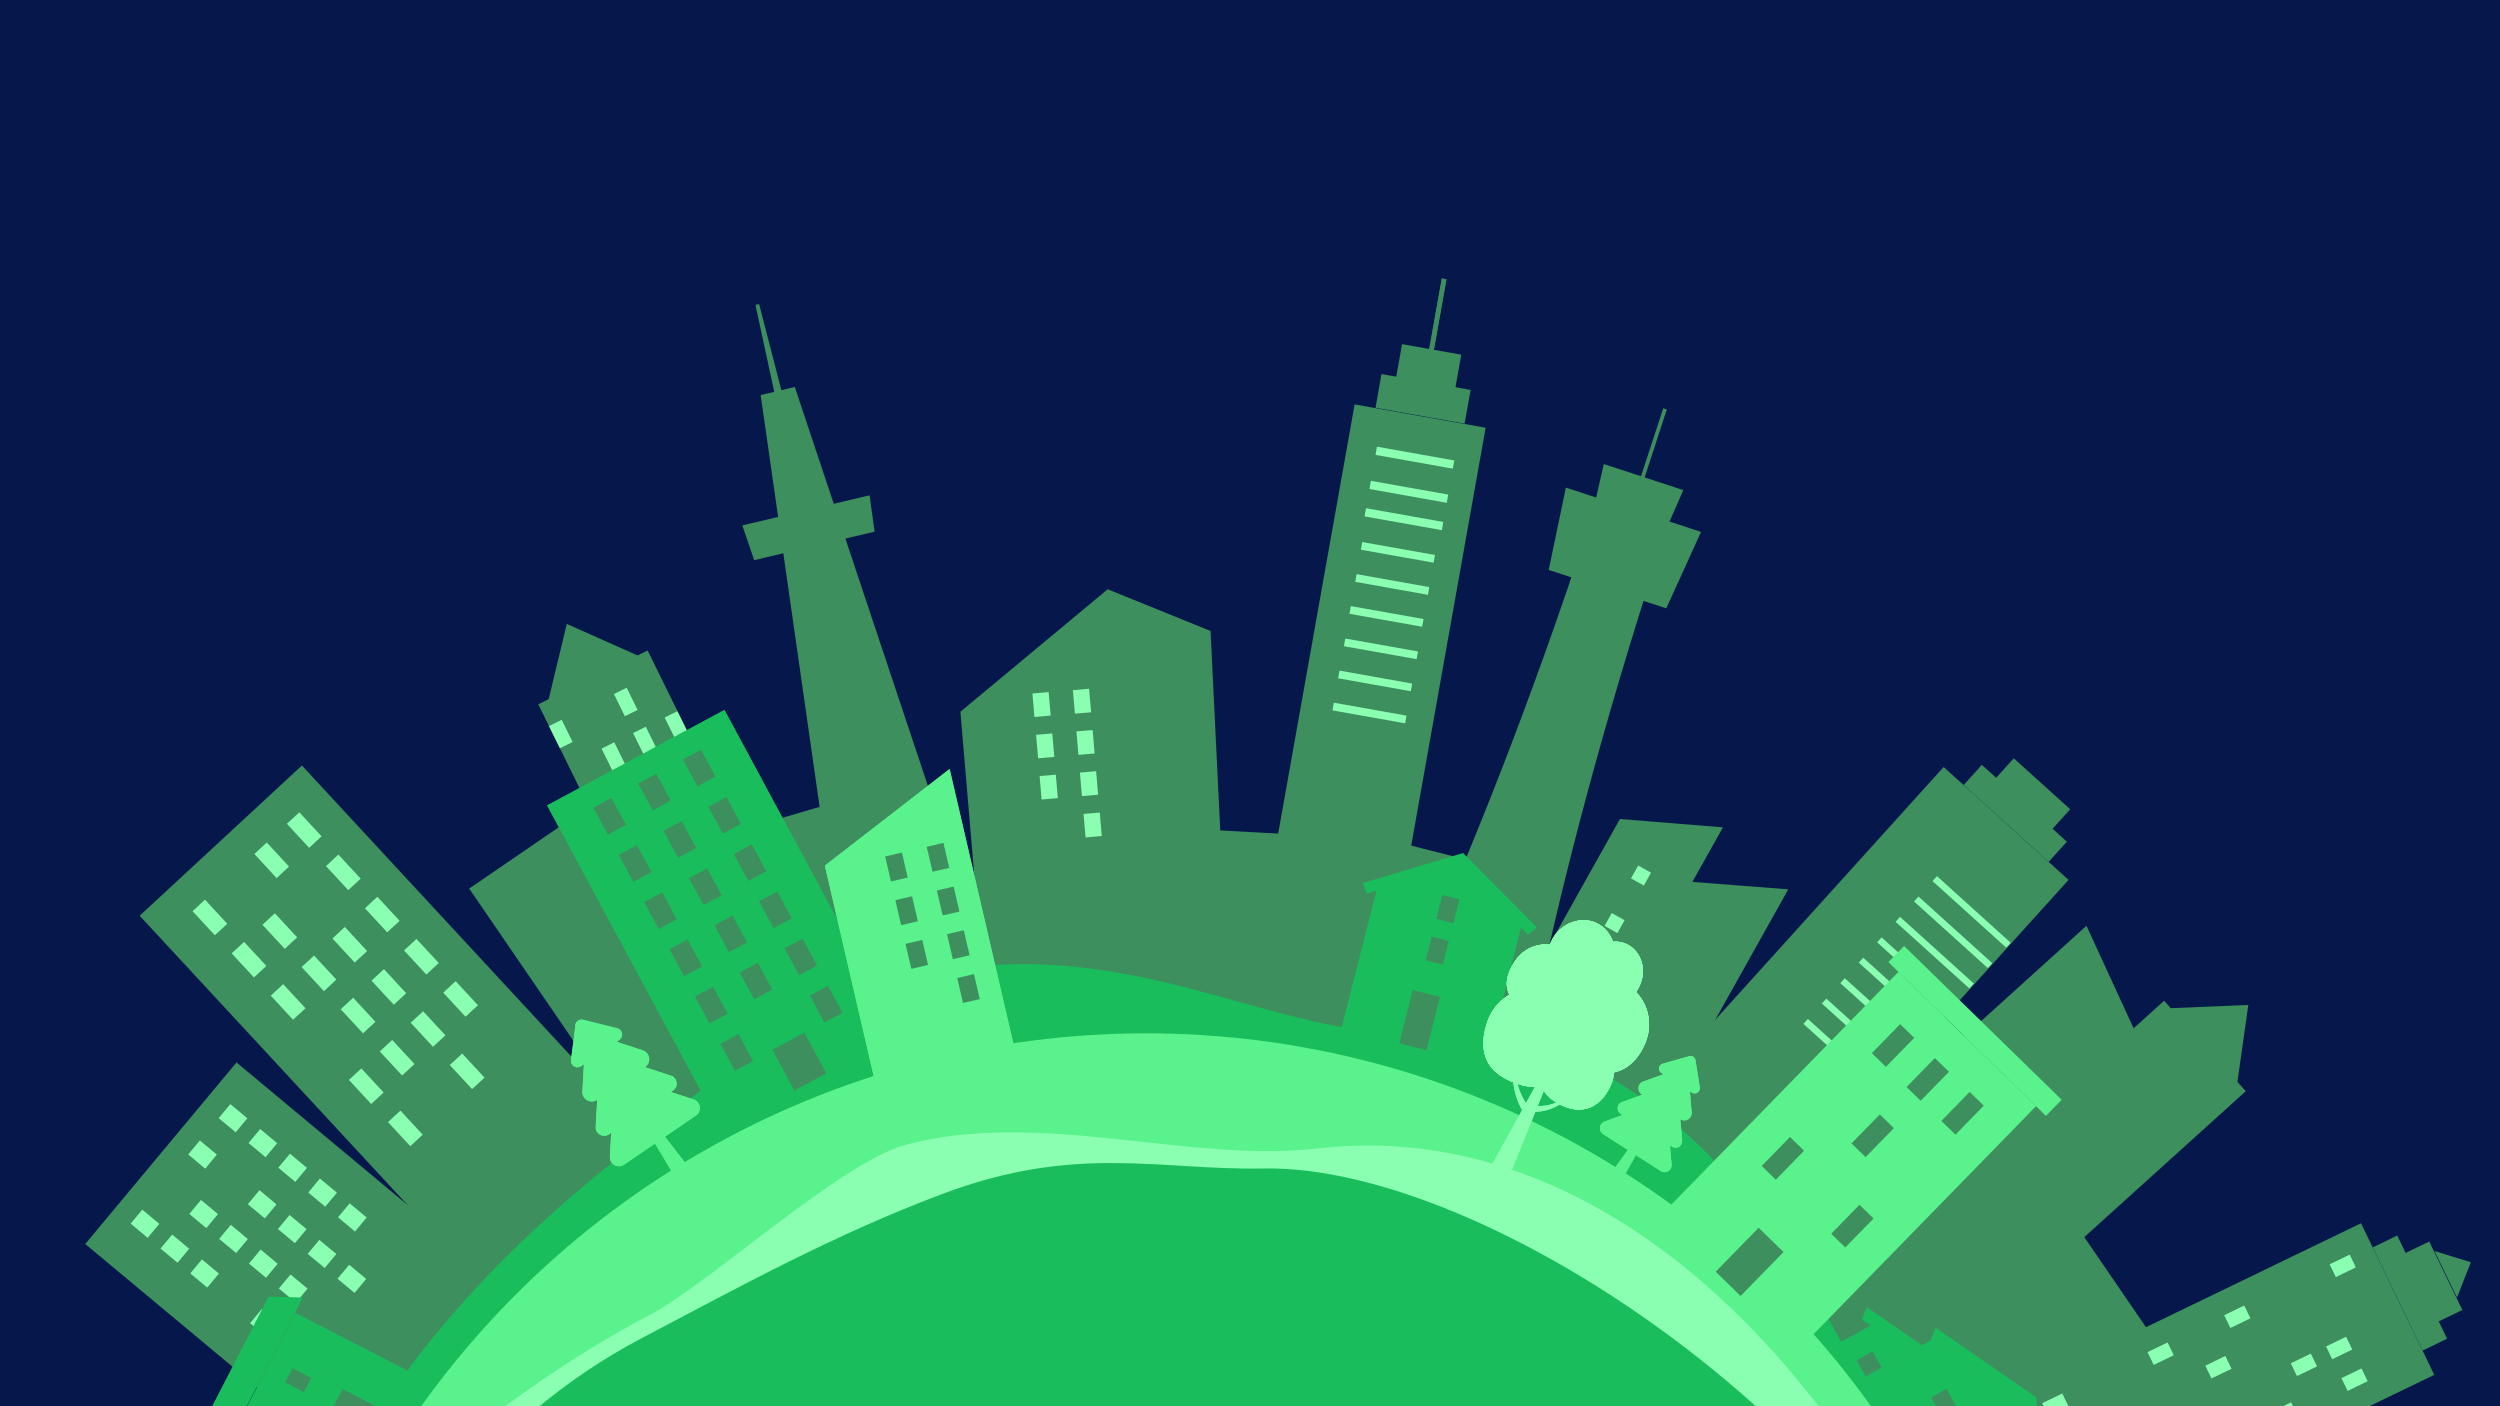 <?xml version="1.0" encoding="UTF-8"?>
<svg id="Layer_1" xmlns="http://www.w3.org/2000/svg" xmlns:xlink="http://www.w3.org/1999/xlink" version="1.1" viewBox="0 0 1920 1080">
  <!-- Generator: Adobe Illustrator 29.3.1, SVG Export Plug-In . SVG Version: 2.1.0 Build 151)  -->
  <defs>
    <style>
      .st0 {
        fill: none;
      }

      .st1 {
        fill: #1abd5b;
      }

      .st2 {
        fill: #3d8f5e;
      }

      .st3 {
        fill: #5af28c;
      }

      .st4 {
        fill: #8affb1;
      }

      .st5 {
        fill: #06184b;
      }

      .st6 {
        clip-path: url(#clippath);
      }
    </style>
    <clipPath id="clippath">
      <rect class="st0" x="-105.1" y="68.9" width="2025.1" height="1518.8"/>
    </clipPath>
  </defs>
  <rect class="st5" width="1920" height="1080"/>
  <g class="st6">
    <g>
      <g>
        <rect class="st2" x="245" y="582.7" width="169.8" height="471.8" transform="translate(-468.4 442.2) rotate(-42.8)"/>
        <polygon class="st2" points="883.2 831.1 762.6 841.3 737.6 546.6 851 452.3 883.2 831.1"/>
        <polygon class="st2" points="1377.7 1077.4 1296.5 987.7 1602.4 711 1655.4 826.2 1377.7 1077.4"/>
        <polygon class="st2" points="946.3 825.7 870.7 832.2 850.8 452.6 929.7 484.6 946.3 825.7"/>
        <rect class="st2" x="778.4" y="528.7" width="530" height="102.2" transform="translate(290.4 1506) rotate(-79.9)"/>
        <rect class="st2" x="1078.8" y="271.2" width="26.3" height="69.5" transform="translate(600.2 1327.7) rotate(-79.9)"/>
        <rect class="st2" x="1083.2" y="257.8" width="26.3" height="46.2" transform="translate(628.4 1311.4) rotate(-79.9)"/>
        <g>
          <rect class="st2" x="1075" y="239.7" width="56.5" height="3.6" transform="translate(672.9 1285.8) rotate(-79.9)"/>
          <rect class="st2" x="1075" y="239.7" width="56.5" height="3.6" transform="translate(672.9 1285.8) rotate(-79.9)"/>
        </g>
        <rect class="st2" x="500" y="498.7" width="93.6" height="413.6" transform="translate(-255.4 314.2) rotate(-26.2)"/>
        <polygon class="st2" points="435.3 479.2 420.8 539.4 491.9 504.4 435.3 479.2"/>
        <rect class="st2" x="1329.1" y="895.7" width="418" height="93.6" transform="translate(-234.8 1275.3) rotate(-42.1)"/>
        <polygon class="st2" points="1726.7 771.8 1664.8 774.4 1718 833.2 1726.7 771.8"/>
        <polygon class="st2" points="1897.6 969.4 1869.7 960.8 1887 996.5 1897.6 969.4"/>
        <rect class="st2" x="601" y="613.5" width="136.1" height="254.7" transform="translate(-181 217.5) rotate(-16.3)"/>
        <rect class="st2" x="39" y="1184.1" width="174.1" height="336.3" transform="translate(-1231.4 1395) rotate(-86.5)"/>
        <rect class="st2" x="-93" y="1326.9" width="83.3" height="21.5" transform="translate(-1383.2 1204.3) rotate(-86.5)"/>
        <rect class="st2" x="95.2" y="1336" width="154.1" height="243.4" transform="translate(-1293.2 1540.1) rotate(-86.5)"/>
        <rect class="st2" x="96.7" y="1051" width="154.1" height="284.5" transform="translate(-1021.5 1034.3) rotate(-74.1)"/>
        <rect class="st2" x="1578.9" y="1304.2" width="154.1" height="284.7" transform="translate(110.5 3010.5) rotate(-86.5)"/>
        <rect class="st2" x="1388.9" y="982.6" width="258.7" height="154.1" transform="translate(-333.1 1042.1) rotate(-34.4)"/>
        <rect class="st2" x="970" y="674.2" width="202.6" height="154.1" transform="translate(79.6 1604.9) rotate(-75.8)"/>
        <rect class="st2" x="1487.2" y="1117.6" width="232.8" height="154.1" transform="translate(-310.4 615.5) rotate(-19.8)"/>
        <rect class="st2" x="162.4" y="1066.9" width="170.3" height="154.1" transform="translate(-882.6 839.6) rotate(-62.7)"/>
        <rect class="st2" x="405" y="793" width="170.3" height="154.1" transform="translate(-430.4 482.8) rotate(-37.8)"/>
        <rect class="st2" x="158.9" y="1483.7" width="154.1" height="170.3" transform="translate(-316.3 81.6) rotate(-11.8)"/>
        <rect class="st2" x="1499.4" y="1430.4" width="170.3" height="249.8" transform="translate(-295.8 2735.9) rotate(-76.6)"/>
        <rect class="st2" x="886.2" y="648.3" width="170.3" height="154.1" transform="translate(194 1655.6) rotate(-86.9)"/>
        <rect class="st2" x="444.2" y="626.8" width="97" height="327.7" transform="translate(-360.3 416.2) rotate(-34.4)"/>
        <rect class="st4" x="465.7" y="571.3" width="10.9" height="19" transform="translate(-208.1 267.9) rotate(-26.2)"/>
        <rect class="st4" x="469.5" y="643.7" width="10.9" height="19" transform="translate(-239.7 277.1) rotate(-26.2)"/>
        <rect class="st4" x="489.9" y="559.3" width="10.9" height="19" transform="translate(-200.3 277.4) rotate(-26.2)"/>
        <rect class="st4" x="533.8" y="709.6" width="10.9" height="19" transform="translate(-262.2 312.2) rotate(-26.2)"/>
        <rect class="st4" x="558" y="697.6" width="10.9" height="19" transform="translate(-254.4 321.7) rotate(-26.2)"/>
        <rect class="st4" x="514.2" y="547.4" width="10.9" height="19" transform="translate(-192.6 286.9) rotate(-26.2)"/>
        <rect class="st4" x="425.3" y="554" width="10.9" height="19" transform="translate(-204.6 248.3) rotate(-26.2)"/>
        <rect class="st4" x="475.2" y="529.4" width="10.9" height="19" transform="translate(-188.6 267.8) rotate(-26.2)"/>
        <rect class="st4" x="504.7" y="589.3" width="10.9" height="19" transform="translate(-212.1 287) rotate(-26.2)"/>
        <rect class="st4" x="543.7" y="607.2" width="10.9" height="19" transform="translate(-216 306.1) rotate(-26.2)"/>
        <rect class="st4" x="509.9" y="661.1" width="10.9" height="19" transform="translate(-243.2 296.7) rotate(-26.2)"/>
        <rect class="st4" x="184.8" y="724.3" width="13" height="25.2" transform="translate(-449.8 326.3) rotate(-42.8)"/>
        <rect class="st4" x="208.5" y="702.3" width="13" height="25.2" transform="translate(-428.6 336.6) rotate(-42.8)"/>
        <rect class="st4" x="154.8" y="691.9" width="13" height="25.2" transform="translate(-435.8 297.3) rotate(-42.8)"/>
        <rect class="st4" x="202.2" y="648" width="13" height="25.2" transform="translate(-393.3 317.8) rotate(-42.8)"/>
        <rect class="st4" x="214.8" y="756.7" width="13" height="25.2" transform="translate(-463.8 355.4) rotate(-42.8)"/>
        <rect class="st4" x="238.5" y="734.8" width="13" height="25.2" transform="translate(-442.6 365.6) rotate(-42.8)"/>
        <rect class="st4" x="262.2" y="712.8" width="13" height="25.2" transform="translate(-421.4 375.9) rotate(-42.8)"/>
        <rect class="st4" x="268.5" y="767.2" width="13" height="25.2" transform="translate(-456.6 394.6) rotate(-42.8)"/>
        <rect class="st4" x="292.2" y="745.2" width="13" height="25.2" transform="translate(-435.4 404.9) rotate(-42.8)"/>
        <rect class="st4" x="274.9" y="821.5" width="13" height="25.2" transform="translate(-491.9 413.4) rotate(-42.8)"/>
        <rect class="st4" x="298.6" y="799.6" width="13" height="25.2" transform="translate(-470.7 423.7) rotate(-42.8)"/>
        <rect class="st4" x="322.3" y="777.6" width="13" height="25.2" transform="translate(-449.4 433.9) rotate(-42.8)"/>
        <rect class="st4" x="304.9" y="853.9" width="13" height="25.2" transform="translate(-505.9 442.4) rotate(-42.8)"/>
        <rect class="st4" x="352.3" y="810" width="13" height="25.2" transform="translate(-463.4 463) rotate(-42.8)"/>
        <rect class="st4" x="257.2" y="657.2" width="13" height="25.2" transform="translate(-384.9 357.7) rotate(-42.8)"/>
        <rect class="st4" x="227.2" y="624.8" width="13" height="25.2" transform="translate(-370.9 328.6) rotate(-42.8)"/>
        <rect class="st4" x="287.2" y="689.6" width="13" height="25.2" transform="translate(-399 386.7) rotate(-42.8)"/>
        <rect class="st4" x="317.2" y="722" width="13" height="25.2" transform="translate(-413 415.7) rotate(-42.8)"/>
        <rect class="st4" x="347.3" y="754.4" width="13" height="25.2" transform="translate(-427 444.8) rotate(-42.8)"/>
        <rect class="st2" x="166.6" y="822.5" width="181.5" height="347.6" transform="translate(-673.1 556.9) rotate(-50.2)"/>
        <rect class="st4" x="127.6" y="949.9" width="14" height="17" transform="translate(-688.2 448.9) rotate(-50.2)"/>
        <rect class="st4" x="149.7" y="923.3" width="14" height="17" transform="translate(-659.8 456.3) rotate(-50.2)"/>
        <rect class="st4" x="104.7" y="930.8" width="14" height="17" transform="translate(-681.8 424.4) rotate(-50.2)"/>
        <rect class="st4" x="148.9" y="877.7" width="14" height="17" transform="translate(-625.1 439.2) rotate(-50.2)"/>
        <rect class="st4" x="150.5" y="968.9" width="14" height="17" transform="translate(-694.6 473.4) rotate(-50.2)"/>
        <rect class="st4" x="172.6" y="942.4" width="14" height="17" transform="translate(-666.2 480.8) rotate(-50.2)"/>
        <rect class="st4" x="194.7" y="915.8" width="14" height="17" transform="translate(-637.9 488.2) rotate(-50.2)"/>
        <rect class="st4" x="195.6" y="961.4" width="14" height="17" transform="translate(-672.6 505.3) rotate(-50.2)"/>
        <rect class="st4" x="217.7" y="934.9" width="14" height="17" transform="translate(-644.2 512.7) rotate(-50.2)"/>
        <rect class="st4" x="196.4" y="1007.1" width="14" height="17" transform="translate(-707.4 522.4) rotate(-50.2)"/>
        <rect class="st4" x="218.5" y="980.5" width="14" height="17" transform="translate(-679 529.8) rotate(-50.2)"/>
        <rect class="st4" x="240.6" y="953.9" width="14" height="17" transform="translate(-650.6 537.2) rotate(-50.2)"/>
        <rect class="st4" x="219.3" y="1026" width="14" height="17" transform="translate(-713.7 547) rotate(-50.2)"/>
        <rect class="st4" x="263.5" y="973" width="14" height="17" transform="translate(-657 561.7) rotate(-50.2)"/>
        <rect class="st4" x="195.1" y="868.8" width="14" height="17" transform="translate(-601.5 471.6) rotate(-50.2)"/>
        <rect class="st4" x="172.2" y="849.7" width="14" height="17" transform="translate(-595.1 447.1) rotate(-50.2)"/>
        <rect class="st4" x="218" y="887.8" width="14" height="17" transform="translate(-607.9 496) rotate(-50.2)"/>
        <rect class="st4" x="241" y="906.9" width="14" height="17" transform="translate(-614.3 520.5) rotate(-50.2)"/>
        <rect class="st4" x="263.9" y="925.9" width="14" height="17" transform="translate(-620.7 545) rotate(-50.2)"/>
        <rect class="st2" x="1494.4" y="1206.9" width="352.2" height="181.5" transform="translate(-139.6 203.1) rotate(-6.7)"/>
        <rect class="st4" x="1776.3" y="1227.6" width="17" height="14" transform="translate(-131.5 216) rotate(-6.7)"/>
        <rect class="st4" x="1780.3" y="1261.9" width="17" height="14" transform="translate(-135.5 216.7) rotate(-6.7)"/>
        <rect class="st4" x="1805.9" y="1224.2" width="17" height="14" transform="translate(-130.9 219.4) rotate(-6.7)"/>
        <rect class="st4" x="1813.9" y="1292.8" width="17" height="14" transform="translate(-138.8 220.8) rotate(-6.7)"/>
        <rect class="st4" x="1746.7" y="1231.1" width="17" height="14" transform="translate(-132.1 212.6) rotate(-6.7)"/>
        <rect class="st4" x="1750.7" y="1265.4" width="17" height="14" transform="translate(-136.1 213.3) rotate(-6.7)"/>
        <rect class="st4" x="1754.7" y="1299.7" width="17" height="14" transform="translate(-140 214) rotate(-6.7)"/>
        <rect class="st4" x="1720.8" y="1268.7" width="17" height="14" transform="translate(-136.5 209.5) rotate(-6.7)"/>
        <rect class="st4" x="1725.1" y="1303.2" width="17" height="14" transform="translate(-140.6 210.6) rotate(-6.7)"/>
        <rect class="st4" x="1687.5" y="1238" width="17" height="14" transform="translate(-133.3 205.7) rotate(-6.7)"/>
        <rect class="st4" x="1691.5" y="1272.3" width="17" height="14" transform="translate(-137.3 206.4) rotate(-6.7)"/>
        <rect class="st4" x="1695.5" y="1306.7" width="17" height="14" transform="translate(-141.2 207.1) rotate(-6.7)"/>
        <rect class="st4" x="1657.9" y="1241.5" width="17" height="14" transform="translate(-133.9 202.3) rotate(-6.7)"/>
        <rect class="st4" x="1665.9" y="1310.1" width="17" height="14" transform="translate(-141.8 203.7) rotate(-6.7)"/>
        <rect class="st4" x="1788.6" y="1332.5" width="17" height="14" transform="translate(-143.6 218.1) rotate(-6.7)"/>
        <rect class="st4" x="1818.1" y="1329" width="17" height="14" transform="translate(-143 221.6) rotate(-6.7)"/>
        <rect class="st4" x="1759" y="1335.9" width="17" height="14" transform="translate(-144.2 214.7) rotate(-6.7)"/>
        <rect class="st4" x="1729.3" y="1339.4" width="17" height="14" transform="translate(-144.8 211.3) rotate(-6.7)"/>
        <rect class="st4" x="1699.7" y="1342.9" width="17" height="14" transform="translate(-145.4 207.9) rotate(-6.7)"/>
        <rect class="st4" x="1082.6" y="320.9" width="6.4" height="60.3" transform="translate(550.6 1358.9) rotate(-79.9)"/>
        <rect class="st4" x="1077.9" y="347.1" width="6.4" height="60.3" transform="translate(521 1375.9) rotate(-79.9)"/>
        <rect class="st4" x="1074.2" y="368.1" width="6.4" height="60.3" transform="translate(497.2 1389.6) rotate(-79.9)"/>
        <rect class="st4" x="1069.8" y="395.3" width="6" height="56.7" transform="translate(468.4 1406.1) rotate(-79.9)"/>
        <rect class="st4" x="1065.4" y="420" width="6" height="56.7" transform="translate(440.5 1422.1) rotate(-79.9)"/>
        <rect class="st4" x="1061.1" y="444.5" width="6" height="56.7" transform="translate(412.7 1438.1) rotate(-79.9)"/>
        <rect class="st4" x="1056.7" y="469.4" width="6" height="56.7" transform="translate(384.7 1454.3) rotate(-79.9)"/>
        <rect class="st4" x="1052.3" y="494" width="6" height="56.7" transform="translate(356.8 1470.3) rotate(-79.9)"/>
        <rect class="st4" x="1047.9" y="518.6" width="6" height="56.7" transform="translate(329 1486.3) rotate(-79.9)"/>
        <rect class="st2" x="1182.4" y="726.6" width="428.8" height="129.3" transform="translate(-126.6 1297.4) rotate(-47.9)"/>
        <rect class="st2" x="1429" y="1026.5" width="434.2" height="129.3" transform="translate(-311 826.2) rotate(-25.8)"/>
        <rect class="st2" x="1537.1" y="580.4" width="20.9" height="88" transform="translate(46.9 1354.3) rotate(-47.9)"/>
        <rect class="st2" x="1550.6" y="580.2" width="20.9" height="58.4" transform="translate(62.5 1359.4) rotate(-47.9)"/>
        <rect class="st2" x="1840.4" y="948" width="20.9" height="88" transform="translate(-247.3 905.5) rotate(-25.8)"/>
        <rect class="st2" x="1858.6" y="954" width="20.9" height="58.4" transform="translate(-241.7 912.6) rotate(-25.8)"/>
        <rect class="st4" x="1511.5" y="661.9" width="5.1" height="76.3" transform="translate(-20.3 1354.4) rotate(-47.9)"/>
        <rect class="st4" x="1497.3" y="677.6" width="5.1" height="76.3" transform="translate(-36.6 1349) rotate(-47.9)"/>
        <rect class="st4" x="1483.2" y="693.2" width="5.1" height="76.3" transform="translate(-52.9 1343.7) rotate(-47.9)"/>
        <rect class="st4" x="1469" y="708.9" width="5.1" height="76.3" transform="translate(-69.2 1338.4) rotate(-47.9)"/>
        <rect class="st4" x="1454.9" y="724.6" width="5.1" height="76.3" transform="translate(-85.5 1333) rotate(-47.9)"/>
        <rect class="st4" x="1440.7" y="740.3" width="5.1" height="76.3" transform="translate(-101.8 1327.7) rotate(-47.9)"/>
        <rect class="st4" x="1426.5" y="756" width="5.1" height="76.3" transform="translate(-118.1 1322.3) rotate(-47.9)"/>
        <rect class="st4" x="1412.4" y="771.6" width="5.1" height="76.3" transform="translate(-134.4 1317) rotate(-47.9)"/>
        <rect class="st4" x="793.3" y="532.8" width="12.5" height="18.1" transform="translate(-43 69.5) rotate(-4.9)"/>
        <rect class="st4" x="824.3" y="530.2" width="12.5" height="18.1" transform="translate(-42.6 72.2) rotate(-4.9)"/>
        <rect class="st4" x="796" y="564.5" width="12.5" height="18.1" transform="translate(-45.6 69.9) rotate(-4.9)"/>
        <rect class="st4" x="827" y="561.9" width="12.5" height="18.1" transform="translate(-45.3 72.5) rotate(-4.9)"/>
        <rect class="st4" x="798.7" y="596.2" width="12.5" height="18.1" transform="translate(-48.3 70.2) rotate(-4.9)"/>
        <rect class="st4" x="829.7" y="593.6" width="12.5" height="18.1" transform="translate(-48 72.8) rotate(-4.9)"/>
        <rect class="st4" x="832.4" y="625.3" width="12.5" height="18.1" transform="translate(-50.6 73.2) rotate(-4.9)"/>
        <rect class="st4" x="1709.8" y="1004.8" width="17.1" height="10.9" transform="translate(-268.5 849.6) rotate(-25.8)"/>
        <rect class="st4" x="1745.8" y="1079.1" width="17.1" height="10.9" transform="translate(-297.3 872.7) rotate(-25.8)"/>
        <rect class="st4" x="1788" y="1028.7" width="17.1" height="10.9" transform="translate(-271.1 886.1) rotate(-25.8)"/>
        <rect class="st4" x="1799.8" y="1053.1" width="17.1" height="10.9" transform="translate(-280.5 893.6) rotate(-25.8)"/>
        <rect class="st4" x="1790.7" y="965.6" width="17.1" height="10.9" transform="translate(-243.3 881) rotate(-25.8)"/>
        <rect class="st4" x="1761" y="1041.7" width="17.1" height="10.9" transform="translate(-279.5 875.6) rotate(-25.8)"/>
        <rect class="st4" x="1570.1" y="1072.4" width="17.1" height="10.9" transform="translate(-311.9 795.5) rotate(-25.8)"/>
        <rect class="st4" x="1651" y="1033.2" width="17.1" height="10.9" transform="translate(-286.8 826.8) rotate(-25.8)"/>
        <rect class="st4" x="1621.3" y="1109.4" width="17.1" height="10.9" transform="translate(-322.9 821.5) rotate(-25.8)"/>
        <rect class="st4" x="1695.3" y="1043.5" width="17.1" height="10.9" transform="translate(-286.8 847.2) rotate(-25.8)"/>
        <rect class="st4" x="5.5" y="1390.4" width="22.7" height="13.1" transform="translate(-1378.5 1328) rotate(-86.5)"/>
        <rect class="st4" x="-23.9" y="1388.3" width="22.7" height="13.1" transform="translate(-1404.1 1297) rotate(-86.5)"/>
        <rect class="st4" x="34.9" y="1392.2" width="22.7" height="13.1" transform="translate(-1352.7 1359) rotate(-86.5)"/>
        <g>
          <polygon class="st2" points="667.8 380.4 570.1 403.5 579.2 430.2 671.7 408.3 667.8 380.4"/>
          <polygon class="st2" points="595 302.7 580.2 234.2 583 233.5 600.5 301.3 595 302.7 595 302.7"/>
          <polygon class="st2" points="790 835.5 664.6 865.1 584.2 303.4 610.4 297.2 790 835.5"/>
        </g>
        <g>
          <path class="st2" d="M1275.6,419.8c-8.4-2.6-18.2-5.7-27.5-8.8-9.3-3-19.1-6.3-27.4-9.2-92.6,283-179.9,441.6-179.9,441.6l118.7,38.8s24.1-181.4,116.1-462.4h0Z"/>
          <polygon class="st2" points="1279.7 467.2 1189.4 437.7 1202.6 374.5 1306.4 408.5 1279.7 467.2"/>
          <polygon class="st2" points="1286.8 425.5 1208.2 399.8 1209.7 392.4 1290 418.7 1286.8 425.5"/>
          <polygon class="st2" points="1276.5 449 1202.7 424.8 1204.2 417.5 1279.7 442.2 1276.5 449"/>
          <polygon class="st2" points="1292.8 376.4 1231.7 356.4 1225.4 384.1 1281.4 402.4 1292.8 376.4"/>
          <rect class="st2" x="1241" y="340.8" width="58.5" height="2.9" transform="translate(549.7 1442.9) rotate(-71.9)"/>
        </g>
        <polygon class="st2" points="1236.3 927.9 1175.5 893.9 1296.8 677.1 1373.4 683 1236.3 927.9"/>
        <polygon class="st2" points="1323.2 635.4 1244.1 629 1114.7 860.2 1177.6 895.5 1323.2 635.4"/>
        <g>
          <rect class="st4" x="1255.1" y="667.4" width="11.3" height="11.3" transform="translate(57.7 1444.6) rotate(-60.8)"/>
          <rect class="st4" x="1234.7" y="703.9" width="11.3" height="11.3" transform="translate(15.5 1445.5) rotate(-60.8)"/>
          <rect class="st4" x="1214.3" y="740.3" width="11.3" height="11.3" transform="translate(-26.8 1446.3) rotate(-60.8)"/>
        </g>
      </g>
      <g>
        <g>
          <polygon class="st1" points="1481.1 1209.3 1404.6 1073.4 1483.1 1029.2 1554.9 1078.3 1559.6 1165.2 1481.1 1209.3"/>
          <rect class="st2" x="1439.8" y="1117.7" width="47.4" height="24" transform="translate(-366 863) rotate(-29.4)"/>
          <polygon class="st1" points="1563.9 1073.3 1563.9 1073.3 1486.4 1019.5 1482.9 1029.3 1554.9 1078.3 1554.9 1078.3 1559.3 1175.6 1569.5 1177.7 1563.9 1073.3"/>
          <rect class="st2" x="1487.3" y="1069.4" width="13.4" height="21" transform="translate(-337.6 871.6) rotate(-29.4)"/>
          <rect class="st2" x="1515.2" y="1119" width="13.4" height="21" transform="translate(-358.3 891.6) rotate(-29.4)"/>
          <polygon class="st1" points="1388.5 1044.9 1404.6 1073.4 1469.8 1036.7 1442.1 1014.8 1388.5 1044.9"/>
          <polygon class="st1" points="1433.6 1003.8 1430 1013.6 1466.6 1038.5 1476 1033.2 1433.6 1003.8"/>
          <rect class="st2" x="1428.3" y="1041.3" width="14" height="14" transform="translate(-329.6 838.7) rotate(-29.4)"/>
        </g>
        <g>
          <rect class="st1" x="147.5" y="1056.1" width="167.8" height="96.9" transform="translate(-856.3 804) rotate(-62.7)"/>
          <rect class="st2" x="187.3" y="1120.5" width="12.3" height="16.3" transform="translate(-898.4 783.3) rotate(-62.7)"/>
          <rect class="st2" x="205.1" y="1086" width="12.3" height="16.3" transform="translate(-858 780.4) rotate(-62.7)"/>
          <rect class="st2" x="223.6" y="1139.3" width="12.3" height="16.3" transform="translate(-895.4 825.7) rotate(-62.7)"/>
          <rect class="st2" x="241.4" y="1104.7" width="12.3" height="16.3" transform="translate(-855 822.8) rotate(-62.7)"/>
          <rect class="st2" x="223" y="1051.5" width="12.3" height="16.3" transform="translate(-817.7 777.6) rotate(-62.7)"/>
          <rect class="st2" x="266" y="1064.7" width="19.1" height="37.7" transform="translate(-813.8 831.8) rotate(-62.7)"/>
          <polygon class="st1" points="232.6 996.5 144.1 1168.2 128.3 1147.2 206.3 995.8 232.6 996.5"/>
        </g>
      </g>
      <path class="st1" d="M1485.7,1216.8c92.2,348.1-115.2,705.1-463.3,797.3-348.1,92.2-705.1-115.2-797.3-463.3-76.7-289.5,42.2-496.8,249-661.1,44.7-35.5,127.9-113.3,214.4-136.2,176-46.6,283.6,47.6,419.3,41.6,187.1-8.3,323.6,216.5,378,421.7h0Z"/>
      <g>
        <g>
          <rect class="st1" x="477.8" y="565.6" width="154.6" height="282.9" transform="translate(-268.6 347.1) rotate(-28.3)"/>
          <rect class="st1" x="479.6" y="652" width="15.8" height="23.5" transform="translate(-256.1 309.9) rotate(-28.3)"/>
          <rect class="st1" x="514" y="633.5" width="15.8" height="23.5" transform="translate(-243.3 324) rotate(-28.3)"/>
          <rect class="st1" x="548.4" y="615" width="15.8" height="23.5" transform="translate(-230.4 338.1) rotate(-28.3)"/>
          <rect class="st1" x="460.1" y="615.7" width="15.8" height="23.5" transform="translate(-241.3 296.3) rotate(-28.3)"/>
          <rect class="st1" x="494.5" y="597.2" width="15.8" height="23.5" transform="translate(-228.4 310.4) rotate(-28.3)"/>
          <rect class="st1" x="528.9" y="578.7" width="15.8" height="23.5" transform="translate(-215.6 324.5) rotate(-28.3)"/>
          <rect class="st1" x="499.1" y="688.2" width="15.8" height="23.5" transform="translate(-271 323.5) rotate(-28.3)"/>
          <rect class="st1" x="533.5" y="669.8" width="15.8" height="23.5" transform="translate(-258.1 337.6) rotate(-28.3)"/>
          <rect class="st1" x="567.9" y="651.3" width="15.8" height="23.5" transform="translate(-245.3 351.7) rotate(-28.3)"/>
          <rect class="st1" x="518.6" y="724.5" width="15.8" height="23.5" transform="translate(-285.9 337) rotate(-28.3)"/>
          <rect class="st1" x="553" y="706.1" width="15.8" height="23.5" transform="translate(-273 351.1) rotate(-28.3)"/>
          <rect class="st1" x="587.4" y="687.6" width="15.8" height="23.5" transform="translate(-260.2 365.2) rotate(-28.3)"/>
          <rect class="st1" x="538.1" y="760.8" width="15.8" height="23.5" transform="translate(-300.7 350.6) rotate(-28.3)"/>
          <rect class="st1" x="572.5" y="742.3" width="15.8" height="23.5" transform="translate(-287.9 364.7) rotate(-28.3)"/>
          <rect class="st1" x="606.9" y="723.8" width="15.8" height="23.5" transform="translate(-275 378.8) rotate(-28.3)"/>
          <rect class="st1" x="557.6" y="797.1" width="15.8" height="23.5" transform="translate(-315.6 364.2) rotate(-28.3)"/>
          <rect class="st1" x="626.4" y="760.1" width="15.8" height="23.5" transform="translate(-289.9 392.3) rotate(-28.3)"/>
          <rect class="st1" x="599.7" y="798.1" width="27.9" height="35.6" transform="translate(-313.2 387.8) rotate(-28.3)"/>
        </g>
        <g>
          <rect class="st1" x="477.8" y="565.6" width="154.6" height="282.9" transform="translate(-268.6 347.1) rotate(-28.3)"/>
          <rect class="st2" x="479.6" y="652" width="15.8" height="23.5" transform="translate(-256.1 309.9) rotate(-28.3)"/>
          <rect class="st2" x="514" y="633.5" width="15.8" height="23.5" transform="translate(-243.3 324) rotate(-28.3)"/>
          <rect class="st2" x="548.4" y="615" width="15.8" height="23.5" transform="translate(-230.4 338.1) rotate(-28.3)"/>
          <rect class="st2" x="460.1" y="615.7" width="15.8" height="23.5" transform="translate(-241.3 296.3) rotate(-28.3)"/>
          <rect class="st2" x="494.5" y="597.2" width="15.8" height="23.5" transform="translate(-228.4 310.4) rotate(-28.3)"/>
          <rect class="st2" x="528.9" y="578.7" width="15.8" height="23.5" transform="translate(-215.6 324.5) rotate(-28.3)"/>
          <rect class="st2" x="499.1" y="688.2" width="15.8" height="23.5" transform="translate(-271 323.5) rotate(-28.3)"/>
          <rect class="st2" x="533.5" y="669.8" width="15.8" height="23.5" transform="translate(-258.1 337.6) rotate(-28.3)"/>
          <rect class="st2" x="567.9" y="651.3" width="15.8" height="23.5" transform="translate(-245.3 351.7) rotate(-28.3)"/>
          <rect class="st2" x="518.6" y="724.5" width="15.8" height="23.5" transform="translate(-285.9 337) rotate(-28.3)"/>
          <rect class="st2" x="553" y="706.1" width="15.8" height="23.5" transform="translate(-273 351.1) rotate(-28.3)"/>
          <rect class="st2" x="587.4" y="687.6" width="15.8" height="23.5" transform="translate(-260.2 365.2) rotate(-28.3)"/>
          <rect class="st2" x="538.1" y="760.8" width="15.8" height="23.5" transform="translate(-300.7 350.6) rotate(-28.3)"/>
          <rect class="st2" x="572.5" y="742.3" width="15.8" height="23.5" transform="translate(-287.9 364.7) rotate(-28.3)"/>
          <rect class="st2" x="606.9" y="723.8" width="15.8" height="23.5" transform="translate(-275 378.8) rotate(-28.3)"/>
          <rect class="st2" x="557.6" y="797.1" width="15.8" height="23.5" transform="translate(-315.6 364.2) rotate(-28.3)"/>
          <rect class="st2" x="626.4" y="760.1" width="15.8" height="23.5" transform="translate(-289.9 392.3) rotate(-28.3)"/>
          <rect class="st2" x="599.7" y="798.1" width="27.9" height="35.6" transform="translate(-313.2 387.8) rotate(-28.3)"/>
        </g>
      </g>
      <g>
        <polygon class="st1" points="1141.2 818.8 1030 790.6 1057.5 682.5 1121.5 663.3 1168.6 710.8 1141.2 818.8"/>
        <rect class="st2" x="1069.7" y="773.4" width="42.3" height="21.5" transform="translate(62.5 1648.6) rotate(-75.8)"/>
        <polygon class="st1" points="1123.6 655.1 1123.6 655.1 1046.6 678.2 1049.7 686.3 1121.3 664 1121.3 664 1173.6 717.8 1180.2 712.2 1123.6 655.1"/>
        <rect class="st2" x="1103.1" y="692.1" width="18.8" height="13.6" transform="translate(161.5 1605.3) rotate(-75.8)"/>
        <rect class="st2" x="1095" y="723.9" width="18.8" height="13.6" transform="translate(124.5 1621.5) rotate(-75.8)"/>
      </g>
      <circle class="st3" cx="880.2" cy="1477.9" r="684.3"/>
      <g>
        <rect class="st3" x="1520.5" y="1178.9" width="219.6" height="123.3" transform="translate(-299.8 553.7) rotate(-17.7)"/>
        <rect class="st2" x="1677.9" y="1182.2" width="26" height="12.6" transform="translate(-281.1 569.7) rotate(-17.7)"/>
        <rect class="st2" x="1687.4" y="1211.9" width="26" height="12.6" transform="translate(-289.7 573.9) rotate(-17.7)"/>
        <rect class="st2" x="1696.9" y="1241.6" width="26" height="12.6" transform="translate(-298.2 578.2) rotate(-17.7)"/>
        <rect class="st2" x="1634.5" y="1196.1" width="26" height="12.6" transform="translate(-287.3 557.1) rotate(-17.7)"/>
        <rect class="st2" x="1644" y="1225.7" width="26" height="12.6" transform="translate(-295.9 561.4) rotate(-17.7)"/>
        <rect class="st2" x="1653.4" y="1255.4" width="26" height="12.6" transform="translate(-304.5 565.7) rotate(-17.7)"/>
        <rect class="st2" x="1591.1" y="1209.9" width="26" height="12.6" transform="translate(-293.6 544.6) rotate(-17.7)"/>
        <rect class="st2" x="1600.6" y="1239.6" width="26" height="12.6" transform="translate(-302.2 548.9) rotate(-17.7)"/>
        <rect class="st2" x="1610" y="1269.3" width="26" height="12.6" transform="translate(-310.7 553.2) rotate(-17.7)"/>
        <rect class="st2" x="1547.7" y="1223.7" width="26" height="12.6" transform="translate(-299.8 532.1) rotate(-17.7)"/>
        <rect class="st2" x="1566.6" y="1283.1" width="26" height="12.6" transform="translate(-317 540.6) rotate(-17.7)"/>
        <rect class="st2" x="1524.7" y="1256.8" width="39.4" height="22.3" transform="translate(-312.1 528.9) rotate(-17.7)"/>
        <rect class="st3" x="1743.5" y="1206.1" width="16.3" height="59" transform="translate(-292.5 590.4) rotate(-17.7)"/>
      </g>
      <g>
        <g>
          <polygon class="st3" points="1286.2 833.8 1235.4 903.5 1244.1 909 1286.2 833.8"/>
          <path class="st3" d="M1296.9,811.3l-20.2,5.7c-3.1,1.1-3.5,5.3-.8,7l23.5,15.1c2.8,1.8,6.3-.4,6.1-3.7l-3.3-20.8c-.2-2.6-2.8-4.3-5.3-3.4h0Z"/>
          <path class="st3" d="M1289.2,820.8l-27.2,9.8c-4.4,1.6-5,7.5-1.1,10l29.7,19c3.9,2.5,9-.6,8.6-5.2l-2.4-28.8c-.3-3.7-4-6.1-7.5-4.8h0Z"/>
          <path class="st3" d="M1281.8,833.3l-36.2,13.1c-3.9,1.4-4.5,6.8-1,9l39.5,25.3c3.5,2.3,8.1-.5,7.8-4.7l-3.3-38.4c-.3-3.3-3.6-5.5-6.8-4.3h0Z"/>
          <path class="st3" d="M1272.9,846.6l-40.6,14.7c-4.2,1.5-4.9,7.2-1.1,9.7l44.3,28.4c3.8,2.4,8.7-.5,8.3-5l-3.7-43c-.3-3.6-3.9-5.9-7.3-4.6h0Z"/>
        </g>
        <g>
          <polygon class="st3" points="1286.2 833.8 1235.4 903.5 1244.1 909 1286.2 833.8"/>
          <path class="st3" d="M1296.9,811.3l-20.2,5.7c-3.1,1.1-3.5,5.3-.8,7l23.5,15.1c2.8,1.8,6.3-.4,6.1-3.7l-3.3-20.8c-.2-2.6-2.8-4.3-5.3-3.4h0Z"/>
          <path class="st3" d="M1289.2,820.8l-27.2,9.8c-4.4,1.6-5,7.5-1.1,10l29.7,19c3.9,2.5,9-.6,8.6-5.2l-2.4-28.8c-.3-3.7-4-6.1-7.5-4.8h0Z"/>
          <path class="st3" d="M1281.8,833.3l-36.2,13.1c-3.9,1.4-4.5,6.8-1,9l39.5,25.3c3.5,2.3,8.1-.5,7.8-4.7l-3.3-38.4c-.3-3.3-3.6-5.5-6.8-4.3h0Z"/>
          <path class="st3" d="M1272.9,846.6l-40.6,14.7c-4.2,1.5-4.9,7.2-1.1,9.7l44.3,28.4c3.8,2.4,8.7-.5,8.3-5l-3.7-43c-.3-3.6-3.9-5.9-7.3-4.6h0Z"/>
        </g>
      </g>
      <g>
        <g>
          <polygon class="st3" points="463 811.6 519.5 905.7 530.3 898.3 463 811.6"/>
          <path class="st3" d="M441.9,787.8l-3.4,26.6c-.2,4.2,4.4,6.8,7.8,4.4l29.3-20.1c3.4-2.4,2.7-7.6-1.3-8.9l-26-6.5c-3.1-1-6.4,1.2-6.6,4.5h0Z"/>
          <path class="st3" d="M449.3,801.6l-2,36.8c-.3,5.9,6.3,9.6,11.2,6.3l37-25.3c4.9-3.3,3.8-10.8-1.8-12.7l-35-11.5c-4.5-1.5-9.1,1.7-9.3,6.4h0Z"/>
          <path class="st3" d="M460.2,816.5l-2.7,49c-.3,5.3,5.7,8.7,10.1,5.7l49.3-33.7c4.4-3,3.4-9.8-1.6-11.4l-46.6-15.2c-4-1.3-8.2,1.5-8.4,5.8Z"/>
          <path class="st3" d="M471.4,833.5l-3,54.9c-.3,5.7,6.1,9.3,10.8,6.1l55.3-37.8c4.7-3.2,3.7-10.5-1.8-12.3l-52.3-17.1c-4.3-1.4-8.8,1.7-9.1,6.2h0Z"/>
        </g>
        <g>
          <polygon class="st3" points="463 811.6 519.5 905.7 530.3 898.3 463 811.6"/>
          <path class="st3" d="M441.9,787.8l-3.4,26.6c-.2,4.2,4.4,6.8,7.8,4.4l29.3-20.1c3.4-2.4,2.7-7.6-1.3-8.9l-26-6.5c-3.1-1-6.4,1.2-6.6,4.5h0Z"/>
          <path class="st3" d="M449.3,801.6l-2,36.8c-.3,5.9,6.3,9.6,11.2,6.3l37-25.3c4.9-3.3,3.8-10.8-1.8-12.7l-35-11.5c-4.5-1.5-9.1,1.7-9.3,6.4h0Z"/>
          <path class="st3" d="M460.2,816.5l-2.7,49c-.3,5.3,5.7,8.7,10.1,5.7l49.3-33.7c4.4-3,3.4-9.8-1.6-11.4l-46.6-15.2c-4-1.3-8.2,1.5-8.4,5.8Z"/>
          <path class="st3" d="M471.4,833.5l-3,54.9c-.3,5.7,6.1,9.3,10.8,6.1l55.3-37.8c4.7-3.2,3.7-10.5-1.8-12.3l-52.3-17.1c-4.3-1.4-8.8,1.7-9.1,6.2h0Z"/>
        </g>
      </g>
      <g>
        <g>
          <polygon class="st3" points="781 813.3 673.7 838.1 633.5 664.8 729.3 590.6 781 813.3"/>
          <rect class="st3" x="681.4" y="656.7" width="13.2" height="19.7" transform="translate(-132.7 172.6) rotate(-13.1)"/>
          <rect class="st3" x="713.3" y="649.3" width="13.2" height="19.7" transform="translate(-130.2 179.6) rotate(-13.1)"/>
          <rect class="st3" x="689.2" y="690.3" width="13.2" height="19.7" transform="translate(-140.1 175.2) rotate(-13.1)"/>
          <rect class="st3" x="721.1" y="682.9" width="13.2" height="19.7" transform="translate(-137.6 182.2) rotate(-13.1)"/>
          <rect class="st3" x="697" y="723.9" width="13.2" height="19.7" transform="translate(-147.5 177.8) rotate(-13.1)"/>
          <rect class="st3" x="728.9" y="716.5" width="13.2" height="19.7" transform="translate(-145 184.8) rotate(-13.1)"/>
          <rect class="st3" x="736.7" y="750.1" width="13.2" height="19.7" transform="translate(-152.4 187.5) rotate(-13.1)"/>
          <rect class="st3" x="706.5" y="792" width="27.3" height="34.8" transform="translate(-164.2 183.5) rotate(-13.1)"/>
        </g>
        <g>
          <polygon class="st3" points="781 813.3 673.7 838.1 633.5 664.8 729.3 590.6 781 813.3"/>
          <rect class="st2" x="681.4" y="656.7" width="13.2" height="19.7" transform="translate(-132.7 172.6) rotate(-13.1)"/>
          <rect class="st2" x="713.3" y="649.3" width="13.2" height="19.7" transform="translate(-130.2 179.6) rotate(-13.1)"/>
          <rect class="st2" x="689.2" y="690.3" width="13.2" height="19.7" transform="translate(-140.1 175.2) rotate(-13.1)"/>
          <rect class="st2" x="721.1" y="682.9" width="13.2" height="19.7" transform="translate(-137.6 182.2) rotate(-13.1)"/>
          <rect class="st2" x="697" y="723.9" width="13.2" height="19.7" transform="translate(-147.5 177.8) rotate(-13.1)"/>
          <rect class="st2" x="728.9" y="716.5" width="13.2" height="19.7" transform="translate(-145 184.8) rotate(-13.1)"/>
          <rect class="st2" x="736.7" y="750.1" width="13.2" height="19.7" transform="translate(-152.4 187.5) rotate(-13.1)"/>
        </g>
      </g>
      <g>
        <rect class="st3" x="1508.6" y="708.3" width="17.3" height="169.1" transform="translate(-110.3 1323.9) rotate(-45.7)"/>
        <rect class="st3" x="1287.8" y="819.3" width="262.9" height="147.7" transform="translate(-211.4 1284) rotate(-45.7)"/>
        <rect class="st2" x="1438.6" y="796.5" width="31.1" height="15.1" transform="translate(-137.2 1282.1) rotate(-45.7)"/>
        <rect class="st2" x="1465.3" y="822.5" width="31.1" height="15.1" transform="translate(-147.8 1309.1) rotate(-45.7)"/>
        <rect class="st2" x="1492" y="848.6" width="31.1" height="15.1" transform="translate(-158.4 1336) rotate(-45.7)"/>
        <rect class="st2" x="1423" y="865.9" width="31.1" height="15.1" transform="translate(-191.6 1291.8) rotate(-45.7)"/>
        <rect class="st2" x="1353.9" y="883.2" width="31.1" height="15.1" transform="translate(-224.7 1247.6) rotate(-45.7)"/>
        <rect class="st2" x="1407.3" y="935.3" width="31.1" height="15.1" transform="translate(-245.9 1301.5) rotate(-45.7)"/>
        <rect class="st2" x="1320.3" y="956.9" width="47.2" height="26.7" transform="translate(-289.3 1253.3) rotate(-45.7)"/>
      </g>
      <path class="st4" d="M1541.6,1378.3c96.8,365.3-120.9,739.9-486.2,836.7-365.3,96.8-739.9-120.9-836.7-486.2-65.2-246.2-74.4-419.6,94.9-586.4,47.9-47.2,124.5-101,185.9-132.8,43.7-22.6,146.6-117.3,196.1-130.4,103.9-27.5,216.4,14.3,316.4,2.8,254-29.3,460.2,234.9,529.5,496.3h0Z"/>
      <g>
        <g>
          <polygon class="st4" points="1209.1 779.8 1144.7 896.6 1159.1 903.4 1209.1 779.8"/>
          <path class="st4" d="M1173.5,859.1c-12.2-15.1-14.7-36.3-8-54.3-2.1,8.9-2.5,18.3-.2,27.1,2.1,8.5,6.5,16.7,12.5,22.9l-4.3,4.2h0Z"/>
          <path class="st4" d="M1179,849.1c12.9,1.9,25.2-6,34.2-14.6l-3.3,3.8c-7,7.4-15.9,13.7-26.2,15.2-1.8.2-3.5.4-5.6.2l.9-4.6h0Z"/>
          <g>
            <g>
              <path class="st4" d="M1212.3,808.1c-6.8,19.9-22.5,32.5-47.2,24.2-26.9-9.1-29.5-28-22.7-47.9,6.8-19.9,29-30.3,47.2-24.2,19.3,6.6,29.5,28,22.7,47.9Z"/>
              <path class="st4" d="M1205.8,766.4c-8.6,12.6-21.7,18.5-36.5,8.4-16.2-11-14.1-24.5-5.5-37.1,8.6-12.6,25.6-15.9,36.5-8.4,11.6,7.9,14.1,24.5,5.5,37.1Z"/>
              <path class="st4" d="M1237.4,744.1c-6.4,13.5-18.3,21.2-34.4,13.5-17.6-8.4-17.7-21.8-11.3-35.2,6.4-13.5,22.6-19.1,34.4-13.5,12.6,6,17.7,21.8,11.3,35.2h0Z"/>
              <path class="st4" d="M1259.2,757.1c-5.8,12.3-16.6,19.4-31,12.5-15.8-7.5-15.7-19.7-9.9-32,5.8-12.3,20.4-17.6,31-12.5,11.3,5.4,15.7,19.7,9.9,32Z"/>
              <path class="st4" d="M1229.7,779.5c-7,14.7-19.4,23.4-35.5,15.8-17.6-8.4-17.2-22.8-10.2-37.5,7-14.7,23.7-21.4,35.5-15.8,12.6,6,17.2,22.8,10.2,37.5Z"/>
              <path class="st4" d="M1263.6,800.9c-7.6,18.3-23.1,29.2-45.4,19.9-24.4-10.1-25.5-28-17.9-46.2,7.6-18.3,29-26.7,45.4-19.9,17.5,7.3,25.5,28,17.9,46.2Z"/>
              <path class="st4" d="M1236.7,834.3c-6.9,14.6-19.9,22.9-37.5,14.5-19.2-9.1-19.3-23.7-12.4-38.2,6.9-14.6,24.5-20.7,37.5-14.5,13.8,6.5,19.3,23.7,12.4,38.2Z"/>
            </g>
            <g>
              <path class="st4" d="M1212.3,808.1c-6.8,19.9-22.5,32.5-47.2,24.2-26.9-9.1-29.5-28-22.7-47.9,6.8-19.9,29-30.3,47.2-24.2,19.3,6.6,29.5,28,22.7,47.9Z"/>
              <path class="st4" d="M1205.8,766.4c-8.6,12.6-21.7,18.5-36.5,8.4-16.2-11-14.1-24.5-5.5-37.1,8.6-12.6,25.6-15.9,36.5-8.4,11.6,7.9,14.1,24.5,5.5,37.1Z"/>
              <path class="st4" d="M1237.4,744.1c-6.4,13.5-18.3,21.2-34.4,13.5-17.6-8.4-17.7-21.8-11.3-35.2,6.4-13.5,22.6-19.1,34.4-13.5,12.6,6,17.7,21.8,11.3,35.2h0Z"/>
              <path class="st4" d="M1259.2,757.1c-5.8,12.3-16.6,19.4-31,12.5-15.8-7.5-15.7-19.7-9.9-32,5.8-12.3,20.4-17.6,31-12.5,11.3,5.4,15.7,19.7,9.9,32Z"/>
              <path class="st4" d="M1229.7,779.5c-7,14.7-19.4,23.4-35.5,15.8-17.6-8.4-17.2-22.8-10.2-37.5,7-14.7,23.7-21.4,35.5-15.8,12.6,6,17.2,22.8,10.2,37.5Z"/>
              <path class="st4" d="M1263.6,800.9c-7.6,18.3-23.1,29.2-45.4,19.9-24.4-10.1-25.5-28-17.9-46.2,7.6-18.3,29-26.7,45.4-19.9,17.5,7.3,25.5,28,17.9,46.2Z"/>
              <path class="st4" d="M1236.7,834.3c-6.9,14.6-19.9,22.9-37.5,14.5-19.2-9.1-19.3-23.7-12.4-38.2,6.9-14.6,24.5-20.7,37.5-14.5,13.8,6.5,19.3,23.7,12.4,38.2Z"/>
            </g>
            <g>
              <path class="st4" d="M1212.3,808.1c-6.8,19.9-22.5,32.5-47.2,24.2-26.9-9.1-29.5-28-22.7-47.9,6.8-19.9,29-30.3,47.2-24.2,19.3,6.6,29.5,28,22.7,47.9Z"/>
              <path class="st4" d="M1205.8,766.4c-8.6,12.6-21.7,18.5-36.5,8.4-16.2-11-14.1-24.5-5.5-37.1,8.6-12.6,25.6-15.9,36.5-8.4,11.6,7.9,14.1,24.5,5.5,37.1Z"/>
              <path class="st4" d="M1237.4,744.1c-6.4,13.5-18.3,21.2-34.4,13.5-17.6-8.4-17.7-21.8-11.3-35.2,6.4-13.5,22.6-19.1,34.4-13.5,12.6,6,17.7,21.8,11.3,35.2h0Z"/>
              <path class="st4" d="M1259.2,757.1c-5.8,12.3-16.6,19.4-31,12.5-15.8-7.5-15.7-19.7-9.9-32,5.8-12.3,20.4-17.6,31-12.5,11.3,5.4,15.7,19.7,9.9,32Z"/>
              <path class="st4" d="M1229.7,779.5c-7,14.7-19.4,23.4-35.5,15.8-17.6-8.4-17.2-22.8-10.2-37.5,7-14.7,23.7-21.4,35.5-15.8,12.6,6,17.2,22.8,10.2,37.5Z"/>
              <path class="st4" d="M1263.6,800.9c-7.6,18.3-23.1,29.2-45.4,19.9-24.4-10.1-25.5-28-17.9-46.2,7.6-18.3,29-26.7,45.4-19.9,17.5,7.3,25.5,28,17.9,46.2Z"/>
              <path class="st4" d="M1236.7,834.3c-6.9,14.6-19.9,22.9-37.5,14.5-19.2-9.1-19.3-23.7-12.4-38.2,6.9-14.6,24.5-20.7,37.5-14.5,13.8,6.5,19.3,23.7,12.4,38.2Z"/>
            </g>
          </g>
        </g>
        <g>
          <polygon class="st4" points="1209.1 779.8 1144.7 896.6 1159.1 903.4 1209.1 779.8"/>
          <path class="st4" d="M1173.5,859.1c-12.2-15.1-14.7-36.3-8-54.3-2.1,8.9-2.5,18.3-.2,27.1,2.1,8.5,6.5,16.7,12.5,22.9l-4.3,4.2h0Z"/>
          <path class="st4" d="M1179,849.1c12.9,1.9,25.2-6,34.2-14.6l-3.3,3.8c-7,7.4-15.9,13.7-26.2,15.2-1.8.2-3.5.4-5.6.2l.9-4.6h0Z"/>
          <g>
            <g>
              <path class="st4" d="M1212.3,808.1c-6.8,19.9-22.5,32.5-47.2,24.2-26.9-9.1-29.5-28-22.7-47.9,6.8-19.9,29-30.3,47.2-24.2,19.3,6.6,29.5,28,22.7,47.9Z"/>
              <path class="st4" d="M1205.8,766.4c-8.6,12.6-21.7,18.5-36.5,8.4-16.2-11-14.1-24.5-5.5-37.1,8.6-12.6,25.6-15.9,36.5-8.4,11.6,7.9,14.1,24.5,5.5,37.1Z"/>
              <path class="st4" d="M1237.4,744.1c-6.4,13.5-18.3,21.2-34.4,13.5-17.6-8.4-17.7-21.8-11.3-35.2,6.4-13.5,22.6-19.1,34.4-13.5,12.6,6,17.7,21.8,11.3,35.2h0Z"/>
              <path class="st4" d="M1259.2,757.1c-5.8,12.3-16.6,19.4-31,12.5-15.8-7.5-15.7-19.7-9.9-32,5.8-12.3,20.4-17.6,31-12.5,11.3,5.4,15.7,19.7,9.9,32Z"/>
              <path class="st4" d="M1229.7,779.5c-7,14.7-19.4,23.4-35.5,15.8-17.6-8.4-17.2-22.8-10.2-37.5,7-14.7,23.7-21.4,35.5-15.8,12.6,6,17.2,22.8,10.2,37.5Z"/>
              <path class="st4" d="M1263.6,800.9c-7.6,18.3-23.1,29.2-45.4,19.9-24.4-10.1-25.5-28-17.9-46.2,7.6-18.3,29-26.7,45.4-19.9,17.5,7.3,25.5,28,17.9,46.2Z"/>
              <path class="st4" d="M1236.7,834.3c-6.9,14.6-19.9,22.9-37.5,14.5-19.2-9.1-19.3-23.7-12.4-38.2,6.9-14.6,24.5-20.7,37.5-14.5,13.8,6.5,19.3,23.7,12.4,38.2Z"/>
            </g>
            <g>
              <path class="st4" d="M1212.3,808.1c-6.8,19.9-22.5,32.5-47.2,24.2-26.9-9.1-29.5-28-22.7-47.9,6.8-19.9,29-30.3,47.2-24.2,19.3,6.6,29.5,28,22.7,47.9Z"/>
              <path class="st4" d="M1205.8,766.4c-8.6,12.6-21.7,18.5-36.5,8.4-16.2-11-14.1-24.5-5.5-37.1,8.6-12.6,25.6-15.9,36.5-8.4,11.6,7.9,14.1,24.5,5.5,37.1Z"/>
              <path class="st4" d="M1237.4,744.1c-6.4,13.5-18.3,21.2-34.4,13.5-17.6-8.4-17.7-21.8-11.3-35.2,6.4-13.5,22.6-19.1,34.4-13.5,12.6,6,17.7,21.8,11.3,35.2h0Z"/>
              <path class="st4" d="M1259.2,757.1c-5.8,12.3-16.6,19.4-31,12.5-15.8-7.5-15.7-19.7-9.9-32,5.8-12.3,20.4-17.6,31-12.5,11.3,5.4,15.7,19.7,9.9,32Z"/>
              <path class="st4" d="M1229.7,779.5c-7,14.7-19.4,23.4-35.5,15.8-17.6-8.4-17.2-22.8-10.2-37.5,7-14.7,23.7-21.4,35.5-15.8,12.6,6,17.2,22.8,10.2,37.5Z"/>
              <path class="st4" d="M1263.6,800.9c-7.6,18.3-23.1,29.2-45.4,19.9-24.4-10.1-25.5-28-17.9-46.2,7.6-18.3,29-26.7,45.4-19.9,17.5,7.3,25.5,28,17.9,46.2Z"/>
              <path class="st4" d="M1236.7,834.3c-6.9,14.6-19.9,22.9-37.5,14.5-19.2-9.1-19.3-23.7-12.4-38.2,6.9-14.6,24.5-20.7,37.5-14.5,13.8,6.5,19.3,23.7,12.4,38.2Z"/>
            </g>
          </g>
        </g>
      </g>
      <path class="st1" d="M1561.1,1402.9c96.8,365.3-120.9,739.9-486.2,836.7-365.3,96.8-739.9-120.9-836.7-486.2-74-279.3,13.8-599.2,255-725.9,75.4-39.6,147.9-79.6,231.2-110.8,102.7-38.4,165.5-17.8,246.2-19.3,177.8-3.3,515.6,222.9,590.5,505.5h0Z"/>
    </g>
  </g>
</svg>